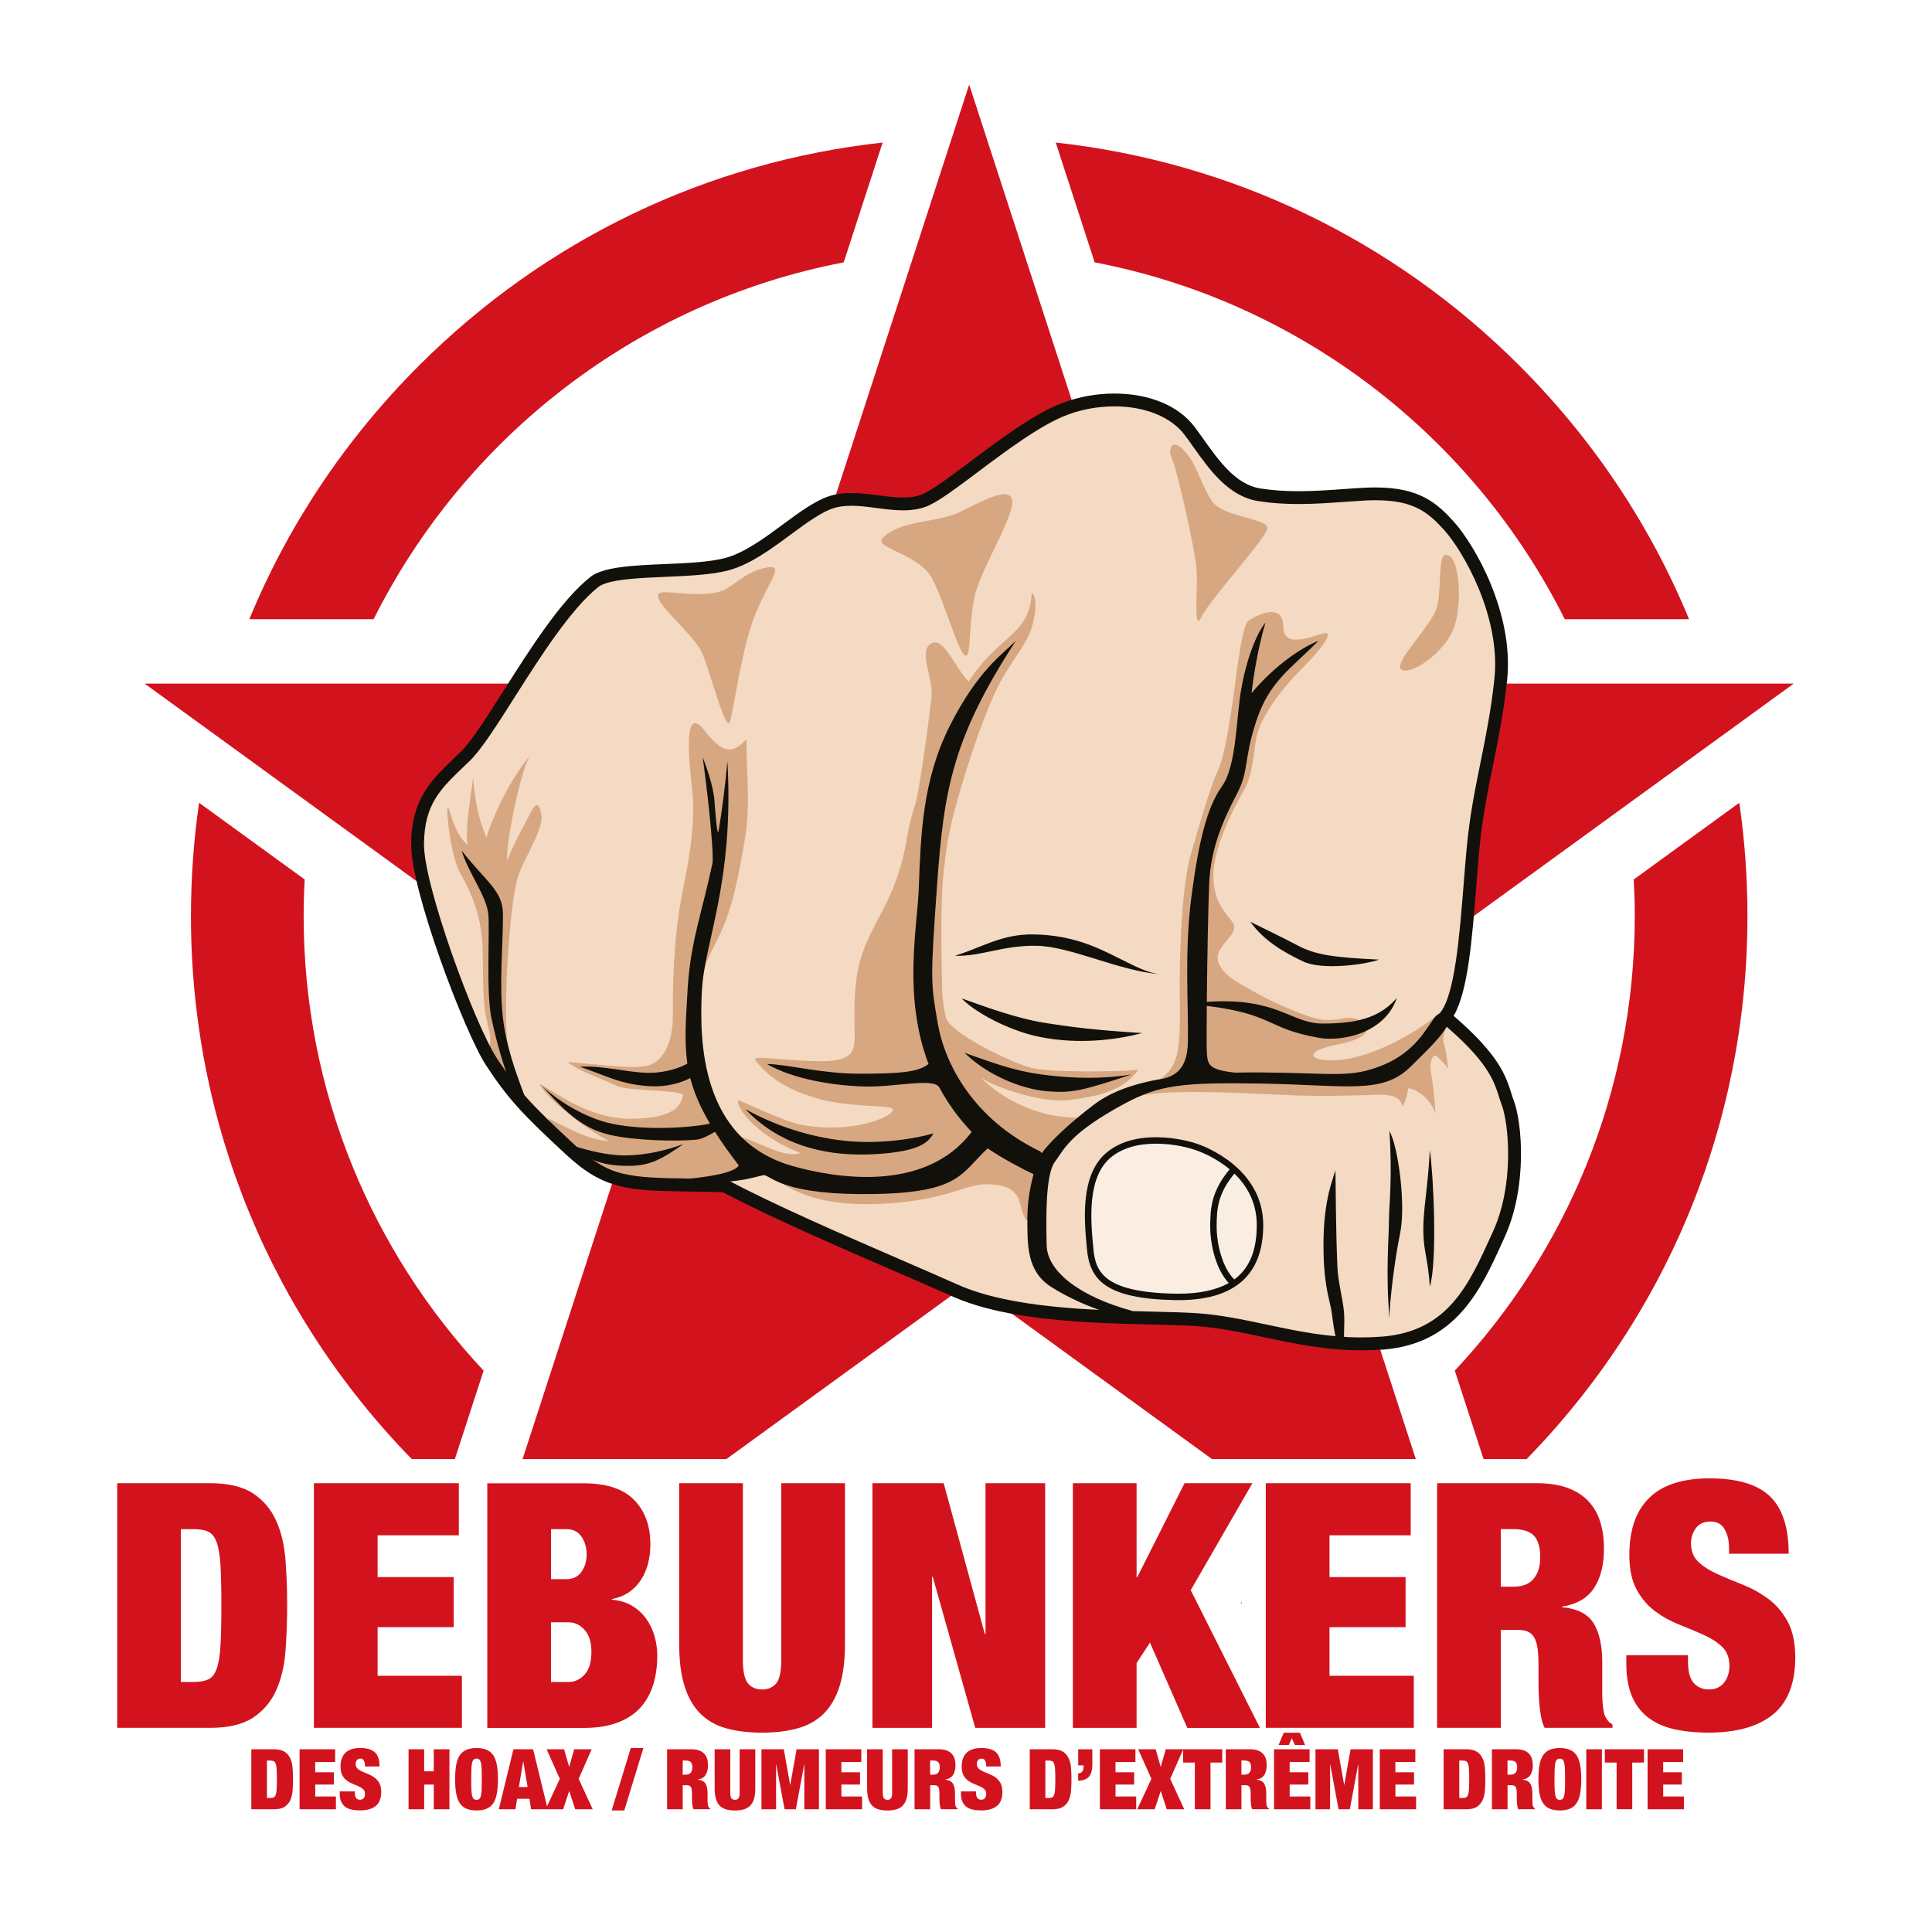 <?xml version="1.0" encoding="utf-8"?>
<!-- Generator: Adobe Illustrator 24.2.0, SVG Export Plug-In . SVG Version: 6.00 Build 0)  -->
<svg version="1.1" xmlns="http://www.w3.org/2000/svg" xmlns:xlink="http://www.w3.org/1999/xlink" x="0px" y="0px"
	 viewBox="0 0 600 600" style="enable-background:new 0 0 600 600;" xml:space="preserve">
<style type="text/css">
	.st0{fill:#12100B;}
	.st1{fill:#D2131E;}
	.st2{fill:#F4DAC2;}
	.st3{fill:#D7A781;}
	.st4{fill:#FAEEE3;}
	.st5{fill:#FFFFFF;}
	.st6{fill:#14120F;}
	.st7{fill:#9D9D9C;}
	.st8{display:none;fill:#FFFFFF;}
</style>
<g id="ORIGINAL">
</g>
<g id="V01">
</g>
<g id="V02">
</g>
<g id="V03">
</g>
<g id="V04">
</g>
<g id="V04_DECOUPE">
</g>
<g id="V05">
</g>
<g id="V05_DECOUPE">
</g>
<g id="V06">
</g>
<g id="V06_DECOUPE">
</g>
<g id="V07">
	<rect x="-2.5" y="-2.5" class="st5" width="605" height="605"/>
	<path class="st1" d="M94.3,284.47c0-3.81,0.11-7.59,0.32-11.34l-32.79-23.82c-1.67,11.54-2.53,23.29-2.53,35.16
		c0,64.56,25.14,125.25,70.79,170.9c2.61,2.61,5.27,5.14,7.97,7.61l12.13-37.32C115.55,388.69,94.3,339.02,94.3,284.47z
		 M262.02,81.48l12.09-37.21c-54.39,5.98-104.77,30.05-144.02,69.3c-22.92,22.92-40.67,49.64-52.66,78.73h38.6
		C144.38,135.65,198,93.75,262.02,81.48z M485.95,192.3h38.6c-11.99-29.09-29.74-55.81-52.66-78.73
		c-39.25-39.25-89.63-63.32-144.02-69.3l12.09,37.21C403.99,93.75,457.61,135.65,485.95,192.3z M300.99,491.16
		c-26.28,0-51.42-4.94-74.56-13.92l-32.85,23.87c32.97,16.38,69.52,25.05,107.41,25.05c37.89,0,74.44-8.67,107.41-25.05
		l-32.85-23.87C352.41,486.22,327.27,491.16,300.99,491.16z M507.37,273.13c0.2,3.76,0.32,7.54,0.32,11.34
		c0,54.54-21.25,104.21-55.89,141.19l12.13,37.32c2.7-2.47,5.37-5,7.97-7.61c45.65-45.65,70.79-106.34,70.79-170.9
		c0-11.88-0.86-23.62-2.53-35.16L507.37,273.13z M557.06,212.3H361.44L300.99,26.26L240.54,212.3H44.92l158.26,114.98l-60.45,186.05
		l158.26-114.98l158.26,114.98L398.8,327.28L557.06,212.3z"/>
	<g>
		<path class="st2" d="M184.53,180.77c6.22-4.96,29.74-2.41,41.4-5.63c11.65-3.21,23.31-16.48,32.55-19.29
			c9.24-2.81,20.9,3.21,29.34-0.8c8.44-4.02,28.94-22.91,43-28.13c14.07-5.23,31.19-2.94,38.58,6.83
			c5.63,7.43,11.64,18.33,21.7,19.89c11.65,1.81,22.22,0.35,32.55-0.2c15.07-0.8,20.5,3.42,26.33,9.85
			c5.83,6.43,18.29,27.33,16.07,47.82c-2.21,20.5-6.83,33.16-8.64,52.85c-1.81,19.69-2.61,44.41-8.64,51.84
			c17.48,14.67,17.28,20.9,19.49,26.73c2.21,5.83,4.22,25.32-2.81,40.79c-7.03,15.47-13.87,31.95-35.97,33.76
			c-22.11,1.81-39.79-6.03-57.67-7.23c-17.88-1.21-53.45,0.6-75.15-9.04c-21.7-9.65-51.54-21.9-71.64-32.55
			c-27.33-0.8-34.46,1.21-47.73-11.05c-13.26-12.26-17.88-17.08-24.72-27.53c-6.83-10.45-23.11-54.05-22.91-67.72
			c0.2-13.66,6.03-18.69,14.67-26.93C152.98,226.78,169.66,192.62,184.53,180.77z"/>
		<path class="st3" d="M226.73,224.02c1.21-4.07,3.62-23.06,7.99-33.61c4.37-10.55,9.04-15.07,3.47-14.17
			c-6.71,1.09-10.91,6.38-14.32,7.38c-6.12,1.81-12.96,0.3-17.48,0.3c-7.78,0,8.97,12.43,11.68,18.91
			C220.77,209.33,225.52,228.09,226.73,224.02z M448.87,317.71c-2.49,1.06-10.25,11.28-14.7,13.16c-0.23,0.1-0.46,0.2-0.7,0.31
			c0.01,0,0.01-0.01,0.02-0.01c7.71-4.2,19.82-21.85,13.87-16.78c-6.86,5.85-18.69,12.66-28.73,14.44
			c-10.05,1.78-16.88-1.78-2.61-4.6c14.27-2.81,7.63-9.04,1.66-7.99c-5.98,1.05-8.29,0.75-16.13-2.46
			c-7.84-3.21-11.05-5.22-16.07-8.04c-5.02-2.81-8.44-6.43-6.98-10.05c1.46-3.62,6.58-6.23,4.17-9.44
			c-2.41-3.22-5.83-6.23-5.83-14.47c0-8.24,6.03-20.5,9.24-25.92c3.21-5.43,3.01-11.65,4.22-17.28c1.2-5.63,7.11-13.99,13.46-20.35
			c6.36-6.36,10.05-11.4,8.04-11.61c-2.01-0.2-13.26,5.83-13.26-2.01c0-7.84-8.64-3.42-10.85-1.81c-2.21,1.61-4.02,19.69-4.82,24.71
			c-0.8,5.02-2.41,17.08-4.62,21.7c-2.21,4.62-5.83,17.08-8.44,26.12c-2.61,9.04-3.62,29.14-3.42,44.01c0.2,14.87,0,21.1-5.22,25.12
			c-2.64,2.03-3.38,2.6-3.34,2.68c-1.14,0.31-2.12,0.63-2.84,0.94c-3.99,1.73-8.1,5.73-1.94,2.75c5.84-2.82,32.23-1.4,45.65-0.79
			c13.41,0.6,21.1,0.09,24.87,0.09c3.77,0,11.46-1.37,11.9,3.61c1.44-2.34,1.66-4.45,1.89-5.8c4.22,0.83,7.46,4.67,8.44,7.99
			c-0.3-6.86-1.36-12.66-1.58-14.02c-0.23-1.36,0.6-4.87,1.81-3.97c1.2,0.9,3.24,3.14,3.69,3.97c-0.17-1.96-0.63-5.89-1.43-8.14
			C447.65,322.04,449.96,317.25,448.87,317.71z M358.17,337.07c0.28-0.1,0.66-0.25,0.94-0.25c0,0,0.01,0,0.01,0
			C358.79,336.91,358.47,336.99,358.17,337.07z M418.05,336.22c-6.33-0.22-21.48-1.96-26.75-1.73c-5.27,0.23-14.62-0.41-17.41-0.24
			c-1.98,0.12-8.63,1.14-13.77,2.34c2.04-0.63,6.59-2.29,12.29-2.5c7.05-0.25,13.56-0.34,33.96,0.8
			c11.07,0.62,15.91,0.67,19.22-0.06C423.25,335.71,420.74,336.32,418.05,336.22z M371.51,175.84c0.7,6.43-1.11,21.3,1.61,15.77
			c2.71-5.53,19.39-23.61,20.39-27.23c1.01-3.62-13.57-3.42-17.18-8.84c-2.81-4.22-4.41-9.85-6.73-13.26
			c-4.96-7.29-7.33-3.62-5.63,0.2C365.68,146.3,370.81,169.41,371.51,175.84z M160.82,272.5c1.61-5.43,7.74-14.61,7.34-18.83
			c-0.4-4.22-1.61-4.82-3.32-1.41c-1.71,3.42-6.33,11.59-7.33,15.21c-0.6-5.63,4.42-28.83,7.03-32.65
			c-6.33,7.23-12.26,20.4-13.46,25.42c-0.06-0.62-3.41-6.9-4.12-18.79c-1.21,8.74-2.51,16.48-1.71,21
			c-2.06-2.06-3.32-3.12-5.83-11.15c-1.36-4.34,0.1,13.87,3.52,19.89c3.42,6.03,5.73,11.66,6.63,19.19
			c0.9,7.54-0.3,19.39,1.81,27.43c2.11,8.04-0.27,6.55-0.13,9.61c0.13,3.05,7.17,7.67,7.17,7.67s0.2-3.02-0.7-9.65
			c-0.9-6.63-0.6-20.7,0.1-29.74C158.51,286.67,159.21,277.92,160.82,272.5z M289.57,179.86c4.07,7.99,7.84,22.15,10.1,23.66
			c2.26,1.51,0.75-12.06,3.77-20.95s11.91-23.21,10.85-27.43c-1.05-4.22-9.49,0.6-16.28,3.92c-6.78,3.32-18.84,2.41-23.96,8.14
			C271.32,170.26,285.5,171.87,289.57,179.86z M449.17,172.33l-0.3,0c-2.41,0.3-1.01,10.75-2.71,16.48
			c-1.71,5.73-13.66,17.08-10.95,19.09c2.71,2.01,13.16-4.92,16.17-12.56C454.4,187.7,453.29,172.23,449.17,172.33z M215.88,316.57
			c-0.3-10.78,3.47-18.03,7.03-25.04c4.52-8.89,6.33-18.84,8.34-30.49c2.01-11.65,0.4-22.41,0.6-31.45
			c-3.42,3.41-6.43,5.93-12.96-2.61c-6.53-8.54-5.13,7.74-4.02,17.38c1.11,9.65-0.1,18.69-3.01,33.16
			c-2.91,14.47-2.91,30.9-2.91,38.35c0,7.46-2.79,13.61-7.46,14.97c-4.67,1.36-14.69-0.2-25.09-1.05c2.01,2.33,11.53,5.6,15.07,7.41
			c3.54,1.81,21.25,1.21,20.65,3.01c-0.6,1.81-0.9,7.23-16.35,7.23c-13.06,0-23.1-8.18-28.26-10.85
			c2.03,4.52,14.92,14.47,21.55,17.71c-5.8,0-14.02-4.52-18.99-7.16c2.64,3.09-2.51,2.01,3.32,7.33
			c5.83,5.32,24.32,12.8,36.67,13.37c12.35,0.57,19.99-3.32,21.4-4.92c0,0-5.2-8.27-10.35-18.09
			C215.95,335.02,216.18,327.36,215.88,316.57z M337.05,347c-10.85,0.85-23.37-3.5-32.36-12.2c6.32,3.73,19.8,7.82,27.33,6.82
			c7.54-1.01,16.48-2.31,21.53-9.39c-6.63,0.68-28.21,0.85-33.48-0.65c-7.02-2.01-24.54-10.65-26.23-15.3
			c-0.74-2.89-1.18-5.96-1.25-9.21c-0.6-26.52-0.15-33.76,1.66-45.36c1.81-11.6,11.16-40.85,16.88-50.79
			c3.82-6.63,6.45-9.5,8.39-13.71c2.11-4.57,2.91-12.06,0.9-13.01c-0.8,13.36-10.2,12.86-19.62,27.48
			c-4.33-4.51-7.86-14.39-11.78-11.76c-3.92,2.64,1.01,10.7,0.25,16.96c-0.75,6.25-3.67,28.68-5.07,33.03
			c-3.42,10.55-1.76,11.1-5.55,22.38c-3.79,11.28-9.62,17.36-12.03,28.06c-2,8.87-0.94,19.34-1.27,23.48
			c-0.33,4.14-3.04,6.04-12.32,5.71c-13.44-0.47-19.58-1.88-18.39-0.23c3.39,4.67,9.71,9.32,20.04,12.06
			c10.33,2.74,22.72,1.66,22.61,3.24c-0.19,2.73-14.33,7.64-28.86,4.6c-5.67-1.19-18.7-7.64-19.06-7.46
			c-1.32,0.64,3.77,10.26,19.18,16.31c-4.71,1.81-12.65-3.27-17.79-4.76c-3.82-1.1,8.76,12.52,11.86,14.16
			c4.14,2.19,11.45,7.44,31.75,6.34c20.29-1.11,25.31-6.2,32.35-6.03c12.16,0.3,8.94,7.13,12.06,11.25
			c2.41-1.41,2.51-6.33,2.51-6.33l0.5-9.74C321.77,362.92,339.1,346.84,337.05,347z"/>
		<path class="st0" d="M156.1,315.3c-1.05-10.35,0.1-21.24,0.1-31.37c0-7.31-5.2-10.02-12.81-19.74c1.73,6.31,7.89,14.27,8.29,19.97
			c0.4,5.7-0.7,24.01,0.9,31.85c1.61,7.84,5.22,20.7,8.44,25.72c-0.36-1.78,3.53,3.98,3.09,2.13
			C163.26,340.32,157.4,328.14,156.1,315.3z M194.25,358.83c-6.06,0.01-11.31-1.59-15.15-2.64c0,0-3.62,0.15,0.75,2.11
			c4.37,1.96,7.01,3.62,14.47,3.77c7.46,0.15,11-1.96,17.94-6.78C207.27,357.18,200.35,358.82,194.25,358.83z M388.29,286.26
			c4.41,6.11,10.53,9.5,16.36,12.31c5.83,2.81,19.11,1.05,23.63-0.55c-14.17-0.7-19.59-1.41-25.32-4.42
			C397.23,290.58,392.69,288.47,388.29,286.26z M321.83,293.72c10.63,0.15,25.54,7.76,38.28,8.82c-3.62-0.45-6.33-1.81-12.96-5.12
			c-6.63-3.32-14.17-6.97-25.92-7.23c-10.17-0.23-16.35,4.14-24.71,6.63C304.64,297.11,311.2,293.57,321.83,293.72z M324.19,317.61
			c-8.14-1.31-17.38-4.62-25.52-7.54c1.91,2.21,8.64,7.03,18.29,10.35c9.64,3.31,23.71,4.12,37.78,0.4
			C340.06,319.92,332.33,318.92,324.19,317.61z M299.57,326.95c6.98,6.98,17.88,11.35,25.72,11.96c7.89,0.61,10.85-0.2,26.12-5.22
			c-5.53,0.9-13.63,1.59-24.72,0.4C317.1,333.06,311.83,331.38,299.57,326.95z M445.46,316.08c-2.34,3.01-5.85,10.58-16.03,14.72
			c-10.17,4.14-15.3,2.41-37.68,2.26c-2.85-0.02-5.57,0-8.18,0.06l-0.01,0c-7.94-0.88-8.44-2.34-8.74-5.76
			c-0.11-1.27-0.11-7.3-0.04-14.98c20.84,2.59,18.54,7.04,34.71,9.91c7.32,1.3,20.6-1.41,24.31-12.36
			c-5.58,6.48-13.11,7.94-23.06,7.94c-9.95,0-13.87-8.24-35.95-6.73c0.12-12.89,0.43-29.78,0.74-36.82
			c0.5-11.55,4.82-20.5,8.64-27.83c3.82-7.34,2.01-10.65,6.03-22.71c4.02-12.06,10.32-15.8,19.29-24.77
			c-5.02,1.96-13.36,7.38-20.8,16.23c0.6-5.42,2.01-14.17,4.32-21.9c-2.81,3.42-5.93,11.45-7.54,20.7
			c-1.61,9.24-1.41,23.81-6.03,30.24c-4.62,6.43-7.23,17.28-9.45,34.36c-2.21,17.08-0.86,32.81-1.08,44.86
			c-0.13,6.98-2.57,10.15-7.32,11.4c-0.01,0-0.02,0.01-0.03,0.01c-9.55,1.58-16.57,4.2-21.66,8.03
			c-7.56,5.69-13.76,11.56-16.38,15.18l-0.5-0.56c-20.65-9.95-29.61-27.05-31.8-39.79c-2.19-12.73-2.31-13.26-0.2-42.95
			c2.11-29.69,4.82-45.62,24.46-75.81c-4.22,4.22-11.91,9.34-20.5,26.38c-8.59,17.03-9.04,34.21-9.64,50.49
			c-0.45,12.11-4.98,33.53,3.03,54.53c-3.22,2.73-10.23,3.04-21.57,3.04c-11.6,0-22.76-3.01-28.63-3.01
			c8.34,4.77,20.54,6.68,30.04,6.98c9.49,0.3,21.47-2.76,23.43,0.19c0.02,0.04,0.05,0.06,0.07,0.09c2.54,4.73,5.81,9.38,10.05,13.83
			c-14.62,19.29-43.11,14.16-55.76,10.55c-28.48-8.14-28.79-38.88-28.03-54.26c0.75-15.37,10.05-33.46,7.94-71.39
			c-0.78,8.44-1.72,15.47-2.73,21.55c-0.47,2.31-1.07-6.15-1.29-9.24c-0.23-3.16-1.43-7.91-3.69-13.64
			c0.9,5.95,3.47,27.38,3.1,32.82c-3.35,15.84-6.88,24.6-7.75,39.24c-0.55,9.38-1.07,16.37-0.08,23.13
			c-1.97,1.21-6.55,2.89-11.97,2.89c-5.93,0-14.48-2.32-21.4-1.91c7.94,2.71,12.46,5.43,21.3,6.03c6.4,0.44,10.94-1.44,12.97-2.51
			c1.13,4.42,3.04,8.95,6.13,14.18c-8.79,1.71-24.7,2.12-33.95-0.92c-9.42-3.09-16.88-9.27-18.54-11.23
			c8.36,9.65,13.71,13.79,21.33,15.6c7.61,1.81,20.72,2.11,26.98,1.51c1.85-0.18,4.33-1.66,5.73-2.43c2.01,3.17,4.44,6.6,7.38,10.42
			c-1.61,3.01-14.97,4.32-25.42,4.92c25.52,1.61,29.79-1.46,33.41-1.91c2.71,0.9,7.08,6.33,34.06,5.88
			c26.98-0.45,26.98-6.63,35.27-14.17c4.73,3.25,10.67,6.3,14.23,8.03c-0.93,3.46-1.92,8.21-1.92,13.67
			c0,8.36-0.19,16.47,7.35,21.29c7.54,4.82,18.17,8.85,22.38,8.85c4.22,0,2.64-1.43,2.64-1.43c-15.52-4.22-26.15-11.91-26.38-20.27
			c-0.23-8.37-0.34-22.15,2.53-25.92c2.86-3.77,4.25-8.73,21.71-18.14c10.63-5.73,17.74-6.64,42.6-6.21
			c26.07,0.45,37.22,3.39,45.89-4.97c8.67-8.36,10.78-11.08,12.28-14.02C451.59,314.59,447.79,313.06,445.46,316.08z M272.34,358.4
			c14.07-0.9,15.97-3.92,17.58-6.43c-4.92,1.51-16.48,3.52-27.63,2.31c-11.15-1.21-21.8-4.82-30.85-9.85
			C242.92,356.58,258.28,359.31,272.34,358.4z M431.35,379.17c0,4.82-1.05,16.05,0.15,30.22c0-4.52,1.51-17.63,3.32-26.37
			c1.81-8.74-0.53-26.79-3.32-31.8C432.48,366.29,431.35,374.35,431.35,379.17z M417.38,407.36c-0.38-4.13-1.84-9.25-2.04-13.94
			c-0.5-11.99-0.51-24.38-0.6-29.92c-1.73,5.13-4.03,11.83-3.69,26c0.25,10.57,2.03,14.47,2.56,18.31c0.23,1.68,0.83,6.77,1.43,8.06
			c0.77,1.67,2.47,0.37,2.64,1.48C417.05,414.64,417.75,411.49,417.38,407.36z M442.02,381.81c0,6.73,1.43,8.69,2.03,17.78
			c2.4-8.04,1.11-34.86,0-42.4C443.35,369.86,442.02,375.08,442.02,381.81z"/>
		<path class="st4" d="M391.3,380.46c0,11.15-4.37,22.76-26.52,22.3c-22.15-0.45-25.47-6.78-26.22-14.92
			c-0.75-8.14-2.26-22.61,5.88-29.24c8.14-6.63,21.4-4.37,27.13-2.41C377.29,358.15,391.3,365.23,391.3,380.46z"/>
		<path class="st0" d="M371.88,355.25c-1.42-0.49-6.54-2.07-12.85-2.07c-6.32,0-11.44,1.57-15.23,4.65
			c-8.41,6.85-7.08,21.13-6.28,29.66l0.04,0.44c0.88,9.45,5.73,15.39,27.2,15.83c0.43,0.01,0.84,0.01,1.26,0.01
			c17.44,0,26.29-7.84,26.29-23.32C392.3,362.74,373.97,355.96,371.88,355.25z M366.02,401.77c-0.4,0-0.8,0-1.22-0.01
			c-22.16-0.45-24.59-6.89-25.25-14.01l-0.04-0.45c-0.76-8.13-2.02-21.75,5.56-27.92c3.42-2.79,8.12-4.2,13.97-4.2
			c6,0,10.86,1.5,12.2,1.96c1.58,0.54,6.29,2.35,10.63,5.99c-5.56,6.73-6.03,11.85-6.03,17.78c0,5.75,1.82,13.39,5.76,17.54
			C377.72,400.65,372.5,401.77,366.02,401.77z M383.32,397.34c-3.6-3.5-5.48-10.77-5.48-16.43c0-5.68,0.42-10.25,5.51-16.44
			c3.79,3.66,6.95,8.85,6.95,15.99c0,6.37-1.47,11.15-4.49,14.6C385.08,395.9,384.25,396.66,383.32,397.34z"/>
		<path class="st0" d="M422.81,419.35c-11.06,0-20.93-2.09-30.48-4.11c-7.13-1.51-13.87-2.94-20.65-3.39
			c-4-0.27-8.81-0.38-14.38-0.52c-18.69-0.45-44.29-1.06-61.45-8.69c-5.62-2.5-11.73-5.15-18.2-7.95
			c-17.93-7.77-38.23-16.57-53.15-24.44c-3.9-0.11-7.41-0.17-10.52-0.21c-18.53-0.29-26.2-0.41-38.04-11.35
			c-13.5-12.48-18.14-17.36-25.03-27.9c-6.52-9.97-23.45-54.37-23.23-68.84c0.21-14,6.14-19.64,14.34-27.45l0.94-0.9
			c3.32-3.17,8.27-10.96,13.5-19.2c8.3-13.08,17.71-27.91,26.82-35.17c4.04-3.22,13.33-3.63,23.16-4.05
			c6.95-0.3,14.13-0.61,18.95-1.94c5.9-1.63,11.92-6.07,17.74-10.37c5.22-3.86,10.15-7.5,14.76-8.9c1.91-0.58,4.03-0.86,6.47-0.86
			c2.79,0,5.65,0.37,8.41,0.72c2.71,0.35,5.26,0.68,7.7,0.68c2.65,0,4.71-0.39,6.48-1.24c3.17-1.51,8.31-5.37,14.27-9.83
			c9.44-7.09,20.15-15.12,28.9-18.37c5.02-1.87,10.54-2.85,15.95-2.85c10.86,0,19.94,3.77,24.92,10.35c0.93,1.23,1.85,2.53,2.83,3.9
			c4.68,6.58,9.99,14.05,17.59,15.23c3.7,0.57,7.59,0.85,11.87,0.85c4.65,0,9.24-0.33,13.67-0.64c2.22-0.16,4.41-0.32,6.6-0.43
			c1.25-0.07,2.47-0.1,3.62-0.1c13.58,0,19.04,4.8,24.29,10.6c6.39,7.05,18.84,28.4,16.58,49.38c-1.08,10.04-2.75,18.26-4.36,26.2
			c-1.73,8.54-3.36,16.6-4.28,26.62c-0.32,3.44-0.61,7.13-0.89,10.69c-1.35,16.98-2.62,33.09-7.07,40.62
			c14.15,12.16,16.21,18.66,17.87,23.91c0.27,0.86,0.53,1.68,0.83,2.47c2.52,6.63,4.34,26.49-2.86,42.33l-0.61,1.35
			c-6.74,14.87-14.38,31.72-37.01,33.57C427.41,419.25,425.11,419.35,422.81,419.35z M264.36,157.07c-2.04,0-3.77,0.23-5.3,0.69
			c-3.95,1.2-8.61,4.65-13.55,8.29c-6.12,4.52-12.44,9.19-19.05,11.01c-5.25,1.45-12.67,1.77-19.84,2.08
			c-8.35,0.36-17.82,0.77-20.84,3.18c-8.58,6.84-18.21,22-25.94,34.18c-5.6,8.83-10.44,16.45-14.12,19.96l-0.95,0.9
			c-8.06,7.66-12.92,12.29-13.1,24.61c-0.19,12.8,15.72,56.1,22.58,66.59c6.66,10.18,11.18,14.94,24.4,27.16
			c10.71,9.9,16.93,10,35.39,10.29c3.25,0.05,6.93,0.11,11.04,0.23l0.47,0.01l0.41,0.22c14.81,7.85,35.25,16.71,53.28,24.53
			c6.48,2.81,12.6,5.46,18.24,7.97c16.43,7.3,41.57,7.91,59.92,8.35c5.62,0.13,10.47,0.25,14.55,0.53
			c7.06,0.48,13.93,1.93,21.21,3.47c9.35,1.98,19.02,4.03,29.66,4.03c2.19,0,4.38-0.09,6.51-0.26c20.29-1.66,26.8-16.03,33.7-31.24
			l0.62-1.35c6.85-15.08,4.78-33.93,2.76-39.25c-0.34-0.9-0.61-1.76-0.9-2.68c-1.56-4.92-3.49-11.05-18-23.22l-1.51-1.26l1.24-1.53
			c4.58-5.65,6.03-23.91,7.31-40.03c0.28-3.57,0.58-7.27,0.9-10.74c0.94-10.24,2.59-18.4,4.34-27.04c1.59-7.85,3.24-15.97,4.3-25.84
			c2.1-19.45-9.81-39.91-15.57-46.27c-4.93-5.44-9.34-9.29-21.33-9.29c-1.08,0-2.22,0.03-3.41,0.1c-2.16,0.12-4.34,0.27-6.53,0.43
			c-4.5,0.32-9.16,0.65-13.95,0.65c-4.49,0-8.58-0.29-12.49-0.9c-9.26-1.44-15.09-9.63-20.23-16.86c-0.96-1.34-1.86-2.62-2.76-3.8
			c-4.16-5.49-12.28-8.77-21.73-8.77c-4.94,0-9.98,0.9-14.56,2.6c-8.21,3.05-19.12,11.24-27.89,17.82
			c-6.12,4.6-11.41,8.56-14.95,10.25c-2.29,1.09-4.98,1.62-8.2,1.62c-2.7,0-5.5-0.36-8.21-0.71
			C269.62,157.42,266.9,157.07,264.36,157.07z"/>
	</g>
	<g>
		<path class="st5" d="M568.76,503.5c-2.12-3.81-4.85-6.96-8.13-9.37c-0.18-0.13-0.37-0.26-0.55-0.4h2.49c4.14,0,7.5-3.36,7.5-7.5
			c0-10.24-2.72-18.05-8.1-23.23c-1.48-1.43-3.19-2.65-5.11-3.68l0,0l-0.15-0.08c-0.06-0.03-0.12-0.06-0.18-0.1l-6.39-3.32
			l-0.04,0.01c-4.96-2.77-11.38-4.19-19.2-4.19c-10.37,0-18.44,2.76-23.98,8.22c-1.03,1.01-1.95,2.11-2.79,3.27
			c-2.13-1.82-4.64-3.28-7.52-4.35c-0.23-0.09-0.47-0.16-0.71-0.24c-1.87-1.4-4-2.56-6.38-3.44c-3.49-1.3-7.62-1.96-12.25-1.96
			H97.48c-4.14,0-7.5,3.36-7.5,7.5v0.72c-0.08-0.06-0.16-0.12-0.24-0.17c-1.73-1.13-3.64-2.03-5.76-2.72
			c-0.44-0.33-0.87-0.66-1.33-0.97c-4.48-2.94-10.21-4.36-17.52-4.36H36.4c-4.14,0-7.5,3.36-7.5,7.5v75.98
			c0,2.7,1.43,5.05,3.56,6.37l-0.01,0.01l0.11,0.05c0.29,0.17,0.59,0.34,0.91,0.47l6.02,3.12l0.01-0.01
			c1.16,0.73,2.52,1.17,3.99,1.17h28.73c7.31,0,13.04-1.43,17.52-4.37c0.8-0.52,1.55-1.09,2.29-1.69c1.37,1.46,3.3,2.37,5.46,2.37
			h0.64c1.31,2.2,3.7,3.69,6.45,3.69h45.97c1.45,0,2.79-0.42,3.94-1.13c1.14,0.71,2.49,1.13,3.94,1.13h29.9
			c5.01,0,9.44-0.72,13.19-2.13c3.24-1.23,6.05-2.92,8.38-5.03c1.59-1.07,3.52-1.29,6.44,0.14c1.74,1.12,3.64,2.03,5.68,2.73
			c2.53,1.87,5.43,3.28,8.67,4.17c3.83,1.06,8.23,1.6,13.07,1.6c4.76,0,9.14-0.54,13-1.6c3.73-1.02,7.01-2.71,9.79-5
			c1.23,0.89,2.75,1.43,4.39,1.43h0.64c1.3,2.2,3.7,3.69,6.45,3.69h18.52c2.74,0,5.13-1.48,6.44-3.69h0.53
			c1.33,2.24,3.74,3.69,6.44,3.69h21.71c1.61,0,3.09-0.51,4.31-1.37c1.22,0.86,2.7,1.37,4.31,1.37h19.79c2.87,0,5.36-1.61,6.62-3.98
			c0.65,0.19,1.34,0.29,2.04,0.29h0.64c1.34,2.26,3.77,3.69,6.44,3.69h22.56c0.31,0,0.61-0.02,0.91-0.06
			c0.29,0.04,0.59,0.06,0.9,0.06h45.97c1.31,0,2.54-0.34,3.62-0.93c1.07,0.59,2.3,0.93,3.62,0.93h19.79c2.75,0,5.14-1.49,6.45-3.69
			c0.03,0,0.06,0.01,0.09,0.01h0.65c1.34,2.27,3.78,3.69,6.44,3.69h21.07c3.06,0,5.69-1.83,6.85-4.46c0.01,0,0.03,0.01,0.04,0.01
			c2.9,2.13,6.35,3.69,10.27,4.62c3.71,0.88,7.96,1.32,12.63,1.32c10.46,0,18.78-2.47,24.74-7.33c6.42-5.24,9.68-13.17,9.68-23.58
			C572.1,512.49,570.97,507.49,568.76,503.5z M385.6,498.16l-0.2-0.4l0.2-0.35V498.16z"/>
		<path class="st1" d="M117.27,505.32h23.63v-15.54h-23.63V476.8h25.22v-16.18H97.48v75.98h45.97v-16.17h-26.18V505.32z
			 M85.72,472.17c-1.6-3.51-3.99-6.31-7.18-8.41c-3.19-2.09-7.66-3.14-13.41-3.14H36.4v75.98h28.73c5.75,0,10.21-1.04,13.41-3.14
			c3.19-2.09,5.59-4.89,7.18-8.41c1.6-3.51,2.57-7.56,2.93-12.13c0.35-4.57,0.53-9.35,0.53-14.31c0-4.96-0.18-9.74-0.53-14.31
			C88.29,479.73,87.32,475.69,85.72,472.17z M68.48,510.96c-0.18,3.12-0.57,5.54-1.17,7.24c-0.6,1.7-1.47,2.82-2.61,3.35
			c-1.14,0.53-2.66,0.8-4.58,0.8h-3.94v-47.46h3.94c1.92,0,3.44,0.27,4.58,0.8c1.13,0.53,2,1.65,2.61,3.35
			c0.6,1.7,0.99,4.12,1.17,7.24c0.18,3.12,0.27,7.24,0.27,12.34C68.75,503.73,68.66,507.84,68.48,510.96z M200.8,502.88
			c-1.13-1.63-2.59-3-4.36-4.1c-1.77-1.1-3.9-1.76-6.38-1.97v-0.21c2.13-0.43,3.94-1.17,5.43-2.23c1.49-1.06,2.71-2.36,3.67-3.88
			c0.96-1.53,1.67-3.21,2.13-5.05c0.46-1.84,0.69-3.79,0.69-5.85c0-5.75-1.69-10.34-5.05-13.78c-3.37-3.44-8.6-5.16-15.7-5.16h-29.9
			v75.98h29.9c4.11,0,7.63-0.55,10.54-1.65c2.91-1.1,5.27-2.64,7.08-4.63c1.81-1.99,3.14-4.35,3.99-7.08
			c0.85-2.73,1.28-5.76,1.28-9.1c0-1.98-0.27-3.95-0.8-5.91C202.77,506.3,201.94,504.51,200.8,502.88z M171.12,474.89h4.79
			c2.06,0,3.62,0.78,4.68,2.34c1.06,1.56,1.6,3.4,1.6,5.53c0,2.06-0.53,3.85-1.6,5.37c-1.06,1.53-2.63,2.29-4.68,2.29h-4.79V474.89z
			 M181.54,520.06c-1.42,1.53-3.05,2.29-4.9,2.29h-5.53v-18.52h5.53c1.84,0,3.48,0.78,4.9,2.34c1.42,1.56,2.13,3.83,2.13,6.81
			C183.67,516.18,182.96,518.54,181.54,520.06z M306.05,507.45h-0.21l-12.77-46.82h-22.13v75.98h18.52v-46.93h0.21l13.2,46.93h21.71
			v-75.98h-18.52V507.45z M499.4,534.43c-0.29-0.39-0.57-0.8-0.85-1.22c-0.21-0.43-0.39-1.03-0.53-1.81
			c-0.14-0.78-0.25-1.65-0.32-2.61c-0.07-0.96-0.11-1.97-0.11-3.03v-9.58c0-5.11-0.89-9.12-2.66-12.03c-1.77-2.91-5.04-4.57-9.79-5
			v-0.21c4.54-0.71,7.84-2.63,9.9-5.75c2.06-3.12,3.09-7.24,3.09-12.35c0-2.91-0.37-5.6-1.12-8.09c-0.75-2.48-1.95-4.63-3.62-6.44
			c-1.67-1.81-3.83-3.21-6.49-4.2c-2.66-0.99-5.87-1.49-9.63-1.49H446.3v75.98h19.79v-30.43h5.21c1.21,0,2.22,0.16,3.03,0.48
			c0.81,0.32,1.49,0.89,2.02,1.7c0.53,0.82,0.9,1.93,1.12,3.35c0.21,1.42,0.32,3.19,0.32,5.32v5.11c0,0.78,0.02,1.79,0.05,3.03
			c0.03,1.24,0.11,2.54,0.21,3.88c0.11,1.35,0.28,2.7,0.53,4.04c0.25,1.35,0.62,2.52,1.12,3.51h21.07v-1.06
			C500.15,535.19,499.68,534.82,499.4,534.43z M476.31,490.26c-1.35,1.67-3.44,2.5-6.28,2.5h-3.94v-17.88h3.83
			c2.98,0,5.12,0.68,6.44,2.02c1.31,1.35,1.97,3.62,1.97,6.81C478.33,486.42,477.66,488.6,476.31,490.26z M555.11,503.46
			c-1.6-2.87-3.6-5.2-6.01-6.97c-2.41-1.77-5-3.21-7.77-4.31c-2.77-1.1-5.36-2.18-7.77-3.25c-2.41-1.06-4.42-2.32-6.01-3.78
			c-1.6-1.45-2.39-3.42-2.39-5.91c0-1.7,0.5-3.25,1.49-4.63c0.99-1.38,2.55-2.08,4.68-2.08c1.92,0,3.33,0.8,4.26,2.39
			c0.92,1.6,1.38,3.53,1.38,5.8v1.81h18.52c0-8.16-1.93-14.1-5.8-17.82c-3.87-3.72-10.13-5.59-18.78-5.59
			c-8.37,0-14.62,2.02-18.73,6.07c-4.12,4.04-6.17,9.93-6.17,17.66c0,4.47,0.76,8.09,2.29,10.86c1.52,2.77,3.44,5,5.75,6.7
			c2.3,1.7,4.8,3.09,7.5,4.15c2.7,1.06,5.2,2.11,7.5,3.14c2.3,1.03,4.22,2.27,5.75,3.72c1.53,1.46,2.29,3.42,2.29,5.91
			c0,2.06-0.55,3.79-1.65,5.21c-1.1,1.42-2.68,2.13-4.73,2.13c-1.92,0-3.48-0.65-4.68-1.97c-1.21-1.31-1.81-3.6-1.81-6.86v-1.81
			h-19.15v2.66c0,3.97,0.57,7.31,1.7,10c1.13,2.7,2.78,4.89,4.95,6.6c2.16,1.7,4.82,2.93,7.98,3.67c3.16,0.74,6.79,1.12,10.91,1.12
			c8.73,0,15.39-1.88,20.01-5.64c4.61-3.76,6.92-9.68,6.92-17.77C557.5,510.08,556.71,506.33,555.11,503.46z M412.89,505.32h23.63
			v-15.54h-23.63V476.8h25.22v-16.18h-45.01v75.98h45.97v-16.17h-26.18V505.32z M388.94,460.63h-21.07l-14.68,29.16h-0.21v-29.16
			h-19.79v75.98h19.79V516.5l4.15-6.38l11.6,26.5h22.56l-21.5-42.78L388.94,460.63z M242.63,515.43c0,3.69-0.53,6.15-1.6,7.39
			c-1.06,1.24-2.52,1.86-4.36,1.86c-1.85,0-3.3-0.62-4.36-1.86c-1.06-1.24-1.6-3.71-1.6-7.39v-54.8h-19.79v49.8
			c0,5.32,0.57,9.76,1.7,13.3c1.13,3.55,2.78,6.38,4.95,8.51c2.16,2.13,4.84,3.64,8.03,4.52c3.19,0.89,6.88,1.33,11.07,1.33
			c4.11,0,7.79-0.44,11.01-1.33c3.23-0.89,5.92-2.39,8.09-4.52c2.16-2.13,3.81-4.96,4.95-8.51c1.13-3.55,1.7-7.98,1.7-13.3v-49.8
			h-19.79V515.43z"/>
	</g>
	<g>
		<path class="st5" d="M527.2,555.29c0.08-0.35,0.12-0.71,0.12-1.08v-3.81c0-0.35-0.04-0.69-0.1-1.01c0.32-0.66,0.49-1.39,0.49-2.17
			v-3.97c0-2.76-2.24-5-5-5h-11.04c-0.19,0-0.37,0.04-0.55,0.06c-0.18-0.02-0.36-0.06-0.55-0.06H498.4c-0.16,0-0.3,0.03-0.46,0.05
			c-0.15-0.01-0.3-0.05-0.46-0.05h-4.86c-0.99,0-1.91,0.3-2.69,0.79c-0.16-0.08-0.31-0.17-0.47-0.24c-1.46-0.61-3.17-0.92-5.06-0.92
			c-1.89,0-3.6,0.31-5.06,0.92c-0.79,0.33-1.51,0.76-2.16,1.27c-0.65-0.46-1.37-0.85-2.15-1.14c-1.21-0.45-2.6-0.68-4.12-0.68h-7.6
			c-1.12,0-2.15,0.38-2.98,1.01c-1.41-0.66-3.06-1.01-4.95-1.01h-7.05c-1.92,0-3.56,1.09-4.4,2.67c-0.84-1.58-2.48-2.67-4.4-2.67
			H428.5c-0.36,0-0.72,0.04-1.06,0.12c-0.34-0.07-0.69-0.12-1.06-0.12h-6.95c-0.7,0-1.37,0.15-1.98,0.41
			c-0.61-0.26-1.28-0.41-1.98-0.41h-6.94c-0.31,0-0.62,0.04-0.91,0.09c-0.3-0.05-0.6-0.09-0.91-0.09h-11.04
			c-1.05,0-2.02,0.33-2.82,0.88c-0.15-0.06-0.29-0.14-0.45-0.19c-1.21-0.45-2.6-0.68-4.12-0.68h-7.6c-0.19,0-0.37,0.04-0.55,0.06
			c-0.18-0.02-0.36-0.06-0.55-0.06h-17.54c-0.54,0-1.07,0.09-1.57,0.25c-0.5-0.16-1.02-0.25-1.57-0.25h-5.43
			c-0.18,0-0.35,0.01-0.53,0.03c-0.11-0.01-0.22-0.03-0.33-0.03h-11.04c-0.41,0-0.8,0.06-1.18,0.15c-0.38-0.09-0.77-0.15-1.17-0.15
			h-4.38c-1.13,0-2.17,0.39-3,1.02c-1.41-0.67-3.08-1.02-4.98-1.02h-7.05c-2.76,0-5,2.24-5,5v0.24c-0.48-1.08-1.13-2.04-1.96-2.84
			c-1.91-1.84-4.63-2.77-8.07-2.77c-2.85,0-5.21,0.7-7.07,2.06c-0.6-0.4-1.26-0.74-1.97-1.01c-1.21-0.45-2.6-0.68-4.12-0.68h-7.6
			c-0.36,0-0.71,0.04-1.04,0.11c-0.34-0.07-0.69-0.11-1.04-0.11h-4.86c-0.51,0-1,0.08-1.46,0.22c-0.46-0.14-0.95-0.22-1.46-0.22
			h-4.86c-0.31,0-0.61,0.04-0.9,0.09c-0.29-0.05-0.59-0.09-0.9-0.09h-11.04c-0.36,0-0.72,0.04-1.06,0.12
			c-0.34-0.07-0.69-0.12-1.06-0.12h-6.95c-0.7,0-1.37,0.15-1.98,0.41c-0.61-0.26-1.28-0.41-1.98-0.41h-6.94
			c-0.33,0-0.64,0.04-0.95,0.1c-0.31-0.06-0.63-0.1-0.95-0.1h-4.86c-0.51,0-1,0.08-1.46,0.22c-0.46-0.14-0.95-0.22-1.46-0.22h-4.86
			c-1.01,0-1.95,0.31-2.74,0.82c-0.11-0.04-0.21-0.1-0.32-0.14c-1.21-0.45-2.6-0.68-4.11-0.68h-13.11
			c-0.58-0.23-1.21-0.37-1.85-0.37h-3.92c-0.65,0-1.26,0.14-1.84,0.37h-15.73c-0.54,0-1.07,0.09-1.57,0.25
			c-0.5-0.16-1.02-0.25-1.57-0.25h-5.43c-0.74,0-1.46,0.17-2.11,0.48c-0.64-0.3-1.35-0.48-2.09-0.48h-6.11
			c-1.61,0-3.06,0.78-3.99,2.01c-0.72-0.59-1.52-1.08-2.41-1.45c-1.46-0.61-3.17-0.92-5.06-0.92c-1.89,0-3.6,0.31-5.06,0.92
			c-0.2,0.08-0.38,0.19-0.57,0.29c-0.79-0.53-1.75-0.84-2.78-0.84h-4.86c-0.52,0-1.02,0.08-1.49,0.23
			c-0.47-0.15-0.97-0.23-1.49-0.23h-4.86c-2.76,0-5,2.24-5,5v0.24c-0.48-1.08-1.13-2.03-1.96-2.84c-1.91-1.84-4.63-2.77-8.07-2.77
			c-2.02,0-3.79,0.35-5.31,1.04c-0.73-0.42-1.56-0.67-2.46-0.67H93.04c-1.12,0-2.15,0.38-2.98,1.01c-1.41-0.66-3.06-1.01-4.95-1.01
			h-7.05c-2.76,0-5,2.24-5,5v18.64c0,2.76,2.24,5,5,5h7.05c1.89,0,3.55-0.35,4.95-1.01c0.83,0.63,1.86,1.01,2.98,1.01h11.28
			c0.78,0,1.51-0.19,2.17-0.51c0.47,0.19,0.96,0.35,1.47,0.47c1.14,0.27,2.43,0.41,3.82,0.41c3.31,0,6.02-0.84,8.07-2.51
			c0.7-0.57,1.45-1.38,2.09-2.46c0.21,2.57,2.33,4.6,4.96,4.6h4.86c0.52,0,1.02-0.08,1.49-0.23c0.47,0.15,0.97,0.23,1.49,0.23h4.86
			c1.03,0,1.98-0.31,2.78-0.84c0.19,0.09,0.37,0.2,0.57,0.29c1.46,0.61,3.17,0.92,5.06,0.92c1.79,0,3.4-0.29,4.81-0.84
			c0.65,0.3,1.37,0.47,2.11,0.47h5.17c0.88,0,1.71-0.23,2.43-0.63c0.72,0.4,1.55,0.63,2.43,0.63h9.95c0.66,0,1.29-0.13,1.88-0.37
			c0.59,0.24,1.22,0.37,1.88,0.37h5.43c0.97,0,1.9-0.29,2.69-0.8c0.89,0.74,2.02,1.16,3.21,1.16h3.92c2.2,0,4.14-1.44,4.78-3.54
			l1-3.26c0.58-1.91,2.44-1.56,2.51-0.03v1.46c0,2.76,2.24,5,5,5h4.86c0.59,0,1.15-0.1,1.67-0.29c0.53,0.19,1.09,0.29,1.67,0.29
			h5.17c0.86,0,1.65-0.24,2.36-0.62c0.42,0.18,0.86,0.35,1.31,0.47c1.21,0.34,2.58,0.51,4.05,0.51c1.45,0,2.81-0.17,4.03-0.5
			c0.56-0.16,1.09-0.37,1.6-0.61c0.76,0.46,1.64,0.75,2.6,0.75h4.54c0.46,0,0.9-0.06,1.32-0.18c0.42,0.12,0.86,0.18,1.32,0.18h3.5
			c0.45,0,0.89-0.06,1.32-0.18c0.42,0.11,0.86,0.18,1.32,0.18h4.54c0.36,0,0.71-0.04,1.06-0.12c0.34,0.07,0.69,0.12,1.06,0.12h11.28
			c0.89,0,1.71-0.25,2.43-0.66c0.45,0.2,0.91,0.38,1.4,0.51c1.21,0.34,2.58,0.51,4.05,0.51c1.46,0,2.81-0.17,4.03-0.51
			c0.6-0.16,1.16-0.39,1.69-0.65c0.78,0.5,1.69,0.79,2.68,0.79h4.86c0.59,0,1.15-0.1,1.67-0.29c0.53,0.19,1.09,0.29,1.67,0.29h5.17
			c0.75,0,1.46-0.18,2.1-0.48c0.45,0.17,0.9,0.32,1.38,0.44c1.14,0.27,2.43,0.41,3.82,0.41c3.31,0,6.02-0.84,8.07-2.51
			c0.7-0.57,1.45-1.38,2.09-2.46c0.2,2.57,2.33,4.6,4.96,4.6h7.05c2.39,0,4.42-0.54,6.03-1.59c1.58-1.04,2.79-2.44,3.57-4.17
			c0.04-0.1,0.08-0.2,0.12-0.3v1.06c0,2.76,2.24,5,5,5h11.28c0.04,0,0.08-0.01,0.12-0.01c0.06,0,0.13,0.01,0.19,0.01h5.43
			c0.66,0,1.29-0.13,1.88-0.37c0.58,0.24,1.22,0.37,1.88,0.37h5.43c0.58,0,1.14-0.11,1.66-0.29c0.51,0.18,1.05,0.29,1.63,0.29h4.86
			c0.86,0,1.67-0.24,2.38-0.63c0.71,0.39,1.51,0.63,2.38,0.63h4.86c0.59,0,1.15-0.1,1.67-0.29c0.53,0.19,1.09,0.29,1.67,0.29h5.17
			c0.28,0,0.54-0.04,0.81-0.08c0.27,0.04,0.53,0.08,0.81,0.08h11.28c0.27,0,0.54-0.04,0.8-0.08c0.26,0.04,0.52,0.08,0.8,0.08h4.54
			c0.46,0,0.9-0.06,1.32-0.18c0.42,0.12,0.86,0.18,1.32,0.18h3.5c0.46,0,0.9-0.06,1.32-0.18c0.42,0.11,0.86,0.18,1.32,0.18h4.54
			c0.36,0,0.71-0.04,1.06-0.12c0.34,0.07,0.69,0.12,1.06,0.12h11.28c1.83,0,3.41-0.99,4.28-2.45c0.87,1.46,2.45,2.45,4.28,2.45h7.05
			c1.89,0,3.55-0.35,4.96-1.01c0.83,0.63,1.86,1.01,2.98,1.01h4.86c0.59,0,1.15-0.1,1.67-0.29c0.53,0.19,1.09,0.29,1.67,0.29h5.17
			c0.89,0,1.72-0.25,2.45-0.67c0.07,0.03,0.14,0.08,0.22,0.11c1.46,0.61,3.17,0.92,5.06,0.92c1.89,0,3.6-0.31,5.06-0.92
			c0.16-0.07,0.31-0.16,0.47-0.24c0.78,0.5,1.7,0.8,2.69,0.8h4.86c0.83,0,1.6-0.22,2.29-0.58c0.69,0.36,1.45,0.58,2.28,0.58h4.86
			c0.87,0,1.67-0.24,2.38-0.63c0.71,0.39,1.51,0.63,2.38,0.63h11.28c2.76,0,5-2.24,5-5v-3.97
			C527.94,556.95,527.67,556.05,527.2,555.29z"/>
		<path class="st1" d="M183.75,543.25h-5.43l-1.54,5.4h-0.05l-1.54-5.4h-5.43l4.1,9.19l-3.98,8.53l-4.32-17.72h-6.11l-4.54,18.64
			h5.17l0.5-3.26h3.86l0.5,3.26h9.95l1.85-5.61h0.05l1.85,5.61h5.43l-4.36-9.45L183.75,543.25z M161.14,554.97l1.33-7.91h0.05
			l1.33,7.91H161.14z M189.96,562.25h3.92l5.93-19.37h-3.92L189.96,562.25z M492.63,561.88h4.86v-18.64h-4.86V561.88z
			 M229.71,556.69c0,0.9-0.13,1.51-0.39,1.81c-0.26,0.3-0.62,0.46-1.07,0.46c-0.45,0-0.81-0.15-1.07-0.46
			c-0.26-0.3-0.39-0.91-0.39-1.81v-13.44h-4.85v12.22c0,1.31,0.14,2.39,0.42,3.26c0.28,0.87,0.68,1.57,1.21,2.09
			c0.53,0.52,1.19,0.89,1.97,1.11c0.78,0.22,1.69,0.33,2.71,0.33c1.01,0,1.91-0.11,2.7-0.33c0.79-0.22,1.45-0.59,1.98-1.11
			c0.53-0.52,0.94-1.22,1.21-2.09c0.28-0.87,0.42-1.96,0.42-3.26v-12.22h-4.86V556.69z M498.4,547.37h3.65v14.51h4.86v-14.51h3.65
			v-4.13H498.4V547.37z M220.19,561.35c-0.07-0.1-0.14-0.2-0.21-0.3c-0.05-0.1-0.1-0.25-0.13-0.44c-0.04-0.19-0.06-0.4-0.08-0.64
			c-0.02-0.23-0.03-0.48-0.03-0.74v-2.35c0-1.25-0.22-2.24-0.65-2.95c-0.44-0.71-1.24-1.12-2.4-1.23v-0.05
			c1.11-0.17,1.92-0.64,2.43-1.41c0.5-0.77,0.76-1.78,0.76-3.03c0-0.71-0.09-1.37-0.27-1.98c-0.18-0.61-0.48-1.14-0.89-1.58
			c-0.41-0.44-0.94-0.79-1.59-1.03c-0.65-0.24-1.44-0.37-2.36-0.37h-7.6v18.64h4.86v-7.47h1.28c0.29,0,0.54,0.04,0.74,0.12
			c0.2,0.08,0.37,0.22,0.5,0.42c0.13,0.2,0.22,0.47,0.27,0.82c0.05,0.35,0.08,0.78,0.08,1.31v1.25c0,0.19,0,0.44,0.01,0.74
			c0.01,0.3,0.03,0.62,0.05,0.95c0.03,0.33,0.07,0.66,0.13,0.99c0.06,0.33,0.15,0.62,0.27,0.86h5.17v-0.26
			C220.37,561.54,220.26,561.45,220.19,561.35z M214.52,550.52c-0.33,0.41-0.84,0.61-1.54,0.61h-0.96v-4.39h0.94
			c0.73,0,1.26,0.17,1.58,0.5c0.32,0.33,0.48,0.89,0.48,1.67C215.02,549.57,214.85,550.11,214.52,550.52z M90.15,546.08
			c-0.39-0.86-0.98-1.55-1.76-2.06c-0.78-0.51-1.88-0.77-3.29-0.77h-7.05v18.64h7.05c1.41,0,2.51-0.26,3.29-0.77
			c0.78-0.51,1.37-1.2,1.76-2.06c0.39-0.86,0.63-1.85,0.72-2.98c0.09-1.12,0.13-2.29,0.13-3.51c0-1.22-0.04-2.39-0.13-3.51
			C90.78,547.93,90.54,546.94,90.15,546.08z M85.92,555.59c-0.04,0.77-0.14,1.36-0.29,1.78c-0.15,0.42-0.36,0.69-0.64,0.82
			c-0.28,0.13-0.65,0.2-1.12,0.2h-0.97v-11.64h0.97c0.47,0,0.84,0.07,1.12,0.2c0.28,0.13,0.49,0.4,0.64,0.82
			c0.15,0.42,0.24,1.01,0.29,1.77c0.04,0.77,0.07,1.78,0.07,3.03C85.99,553.82,85.96,554.83,85.92,555.59z M245.43,554.29h-0.05
			l-1.96-11.04h-6.94v18.64h4.54V548h0.05l2.59,13.89h3.5l2.58-13.89h0.05v13.89h4.54v-18.64h-6.94L245.43,554.29z M460.43,546.08
			c-0.39-0.86-0.98-1.55-1.76-2.06c-0.78-0.51-1.88-0.77-3.29-0.77h-7.05v18.64h7.05c1.41,0,2.51-0.26,3.29-0.77
			c0.78-0.51,1.37-1.2,1.76-2.06c0.39-0.86,0.63-1.85,0.72-2.98c0.09-1.12,0.13-2.29,0.13-3.51c0-1.22-0.04-2.39-0.13-3.51
			C461.07,547.93,460.83,546.94,460.43,546.08z M456.21,555.59c-0.04,0.77-0.14,1.36-0.29,1.78c-0.15,0.42-0.36,0.69-0.64,0.82
			c-0.28,0.13-0.65,0.2-1.12,0.2h-0.97v-11.64h0.97c0.47,0,0.84,0.07,1.12,0.2c0.28,0.13,0.49,0.4,0.64,0.82
			c0.15,0.42,0.24,1.01,0.29,1.77c0.04,0.77,0.07,1.78,0.07,3.03C456.27,553.82,456.25,554.83,456.21,555.59z M401.19,539.83
			l0.94,2.09h3.19l-1.62-3.81h-5.01l-1.62,3.81h3.18L401.19,539.83z M97.89,554.21h5.79v-3.81h-5.79v-3.18h6.19v-3.97H93.04v18.64
			h11.28v-3.97h-6.42V554.21z M516.52,557.92v-3.71h5.79v-3.81h-5.79v-3.18h6.19v-3.97h-11.04v18.64h11.28v-3.97H516.52z
			 M134.72,550.09h-2.98v-6.84h-4.86v18.64h4.86v-7.67h2.98v7.67h4.86v-18.64h-4.86V550.09z M116.32,552.04
			c-0.59-0.44-1.23-0.79-1.91-1.06c-0.68-0.27-1.31-0.54-1.9-0.8c-0.59-0.26-1.08-0.57-1.48-0.93c-0.39-0.36-0.59-0.84-0.59-1.45
			c0-0.42,0.12-0.8,0.37-1.14c0.24-0.34,0.63-0.51,1.15-0.51c0.47,0,0.82,0.2,1.04,0.59c0.22,0.39,0.34,0.87,0.34,1.42v0.44h4.54
			c0-2-0.47-3.46-1.42-4.37c-0.95-0.91-2.48-1.37-4.61-1.37c-2.05,0-3.58,0.5-4.59,1.49c-1.01,0.99-1.51,2.44-1.51,4.33
			c0,1.1,0.19,1.98,0.56,2.66c0.37,0.68,0.84,1.23,1.41,1.64c0.57,0.42,1.18,0.76,1.84,1.02c0.66,0.26,1.27,0.52,1.84,0.77
			c0.56,0.25,1.04,0.56,1.41,0.91c0.37,0.36,0.56,0.84,0.56,1.45c0,0.5-0.13,0.93-0.41,1.28c-0.27,0.35-0.66,0.52-1.16,0.52
			c-0.47,0-0.85-0.16-1.15-0.48c-0.3-0.32-0.44-0.88-0.44-1.68v-0.44h-4.7V557c0,0.98,0.14,1.79,0.42,2.45
			c0.28,0.66,0.68,1.2,1.21,1.62c0.53,0.42,1.18,0.72,1.96,0.9c0.77,0.18,1.67,0.27,2.68,0.27c2.14,0,3.78-0.46,4.91-1.38
			c1.13-0.92,1.7-2.38,1.7-4.36c0-1.13-0.2-2.05-0.59-2.75C117.4,553.05,116.91,552.48,116.32,552.04z M153.18,545.11
			c-0.52-0.77-1.21-1.34-2.06-1.7c-0.85-0.36-1.9-0.54-3.13-0.54c-1.24,0-2.28,0.18-3.13,0.54c-0.85,0.36-1.54,0.92-2.06,1.7
			c-0.52,0.77-0.9,1.77-1.12,3c-0.23,1.23-0.34,2.71-0.34,4.45c0,1.74,0.11,3.22,0.34,4.45c0.23,1.23,0.6,2.23,1.12,3
			c0.52,0.77,1.21,1.34,2.06,1.7c0.85,0.36,1.9,0.54,3.13,0.54c1.23,0,2.28-0.18,3.13-0.54c0.85-0.36,1.54-0.92,2.06-1.7
			c0.52-0.77,0.9-1.78,1.12-3c0.23-1.23,0.34-2.71,0.34-4.45c0-1.74-0.11-3.22-0.34-4.45C154.07,546.89,153.7,545.89,153.18,545.11z
			 M149.58,555.68c-0.04,0.83-0.11,1.48-0.22,1.97c-0.11,0.49-0.28,0.83-0.5,1.02c-0.22,0.19-0.51,0.29-0.87,0.29
			c-0.37,0-0.66-0.1-0.88-0.29c-0.22-0.19-0.38-0.53-0.5-1.02s-0.19-1.14-0.22-1.97c-0.04-0.83-0.05-1.87-0.05-3.12
			c0-1.25,0.02-2.29,0.05-3.12c0.03-0.83,0.11-1.48,0.22-1.97s0.28-0.83,0.5-1.02c0.22-0.19,0.51-0.29,0.88-0.29
			c0.37,0,0.66,0.1,0.87,0.29c0.22,0.19,0.38,0.53,0.5,1.02c0.11,0.49,0.19,1.14,0.22,1.97c0.04,0.83,0.05,1.87,0.05,3.12
			C149.63,553.82,149.61,554.86,149.58,555.68z M476.34,561.35c-0.07-0.1-0.14-0.2-0.21-0.3c-0.05-0.1-0.1-0.25-0.13-0.44
			c-0.04-0.19-0.06-0.4-0.08-0.64c-0.02-0.23-0.03-0.48-0.03-0.74v-2.35c0-1.25-0.22-2.24-0.65-2.95c-0.44-0.71-1.24-1.12-2.4-1.23
			v-0.05c1.11-0.17,1.92-0.64,2.43-1.41c0.5-0.77,0.76-1.78,0.76-3.03c0-0.71-0.09-1.37-0.27-1.98c-0.18-0.61-0.48-1.14-0.89-1.58
			c-0.41-0.44-0.94-0.79-1.59-1.03c-0.65-0.24-1.44-0.37-2.36-0.37h-7.6v18.64h4.86v-7.47h1.28c0.3,0,0.54,0.04,0.74,0.12
			c0.2,0.08,0.37,0.22,0.5,0.42c0.13,0.2,0.22,0.47,0.27,0.82c0.05,0.35,0.08,0.78,0.08,1.31v1.25c0,0.19,0,0.44,0.01,0.74
			c0.01,0.3,0.03,0.62,0.05,0.95c0.03,0.33,0.07,0.66,0.13,0.99c0.06,0.33,0.15,0.62,0.27,0.86h5.17v-0.26
			C476.53,561.54,476.41,561.45,476.34,561.35z M470.68,550.52c-0.33,0.41-0.84,0.61-1.54,0.61h-0.97v-4.39h0.94
			c0.73,0,1.26,0.17,1.58,0.5c0.32,0.33,0.48,0.89,0.48,1.67C471.18,549.57,471.01,550.11,470.68,550.52z M261.3,554.21h5.79v-3.81
			h-5.79v-3.18h6.19v-3.97h-11.04v18.64h11.28v-3.97h-6.42V554.21z M360.5,548.65h-0.05l-1.54-5.4h-5.43l4.1,9.19l-4.41,9.45h5.43
			l1.85-5.61h0.05l1.85,5.61h5.43l-4.36-9.45l4-9.07v4.01h3.65v14.51h4.86v-14.51h3.65v-4.13h-17.54L360.5,548.65z M346.43,554.21
			h5.79v-3.81h-5.79v-3.18h6.19v-3.97h-11.04v18.64h11.28v-3.97h-6.42V554.21z M400.51,554.21h5.79v-3.81h-5.79v-3.18h6.19v-3.97
			h-11.04v18.64h11.28v-3.97h-6.42V554.21z M433.35,554.21h5.79v-3.81h-5.79v-3.18h6.19v-3.97H428.5v18.64h11.28v-3.97h-6.42V554.21
			z M417.48,554.29h-0.05l-1.96-11.04h-6.94v18.64h4.54V548h0.05l2.58,13.89h3.5l2.58-13.89h0.05v13.89h4.54v-18.64h-6.94
			L417.48,554.29z M393.7,561.35c-0.07-0.1-0.14-0.2-0.21-0.3c-0.05-0.1-0.1-0.25-0.13-0.44c-0.04-0.19-0.06-0.4-0.08-0.64
			c-0.02-0.23-0.03-0.48-0.03-0.74v-2.35c0-1.25-0.22-2.24-0.65-2.95c-0.44-0.71-1.24-1.12-2.4-1.23v-0.05
			c1.11-0.17,1.92-0.64,2.43-1.41c0.5-0.77,0.76-1.78,0.76-3.03c0-0.71-0.09-1.37-0.27-1.98c-0.18-0.61-0.48-1.14-0.89-1.58
			c-0.41-0.44-0.94-0.79-1.59-1.03c-0.65-0.24-1.44-0.37-2.36-0.37h-7.6v18.64h4.86v-7.47h1.28c0.3,0,0.54,0.04,0.74,0.12
			c0.2,0.08,0.37,0.22,0.5,0.42c0.13,0.2,0.22,0.47,0.27,0.82c0.05,0.35,0.08,0.78,0.08,1.31v1.25c0,0.19,0,0.44,0.01,0.74
			c0.01,0.3,0.03,0.62,0.05,0.95c0.03,0.33,0.07,0.66,0.13,0.99c0.06,0.33,0.15,0.62,0.27,0.86h5.17v-0.26
			C393.88,561.54,393.77,561.45,393.7,561.35z M388.04,550.52c-0.33,0.41-0.84,0.61-1.54,0.61h-0.97v-4.39h0.94
			c0.73,0,1.26,0.17,1.58,0.5c0.32,0.33,0.48,0.89,0.48,1.67C388.53,549.57,388.37,550.11,388.04,550.52z M297.04,561.35
			c-0.07-0.1-0.14-0.2-0.21-0.3c-0.05-0.1-0.1-0.25-0.13-0.44c-0.04-0.19-0.06-0.4-0.08-0.64c-0.02-0.23-0.03-0.48-0.03-0.74v-2.35
			c0-1.25-0.22-2.24-0.65-2.95c-0.44-0.71-1.24-1.12-2.4-1.23v-0.05c1.11-0.17,1.92-0.64,2.43-1.41c0.5-0.77,0.76-1.78,0.76-3.03
			c0-0.71-0.09-1.37-0.27-1.98c-0.18-0.61-0.48-1.14-0.89-1.58c-0.41-0.44-0.94-0.79-1.59-1.03c-0.65-0.24-1.44-0.37-2.36-0.37h-7.6
			v18.64h4.86v-7.47h1.28c0.3,0,0.54,0.04,0.74,0.12c0.2,0.08,0.37,0.22,0.5,0.42c0.13,0.2,0.22,0.47,0.27,0.82
			c0.05,0.35,0.08,0.78,0.08,1.31v1.25c0,0.19,0,0.44,0.01,0.74c0.01,0.3,0.03,0.62,0.05,0.95c0.03,0.33,0.07,0.66,0.13,0.99
			c0.06,0.33,0.15,0.62,0.27,0.86h5.17v-0.26C297.22,561.54,297.11,561.45,297.04,561.35z M291.37,550.52
			c-0.33,0.41-0.84,0.61-1.54,0.61h-0.97v-4.39h0.94c0.73,0,1.26,0.17,1.58,0.5c0.32,0.33,0.48,0.89,0.48,1.67
			C291.87,549.57,291.7,550.11,291.37,550.52z M489.61,545.11c-0.52-0.77-1.21-1.34-2.06-1.7c-0.85-0.36-1.9-0.54-3.13-0.54
			c-1.24,0-2.28,0.18-3.13,0.54c-0.85,0.36-1.54,0.92-2.06,1.7c-0.52,0.77-0.9,1.77-1.12,3c-0.23,1.23-0.34,2.71-0.34,4.45
			c0,1.74,0.11,3.22,0.34,4.45c0.23,1.23,0.6,2.23,1.12,3c0.52,0.77,1.21,1.34,2.06,1.7c0.85,0.36,1.9,0.54,3.13,0.54
			c1.24,0,2.28-0.18,3.13-0.54c0.85-0.36,1.54-0.92,2.06-1.7c0.52-0.77,0.9-1.78,1.12-3c0.23-1.23,0.34-2.71,0.34-4.45
			c0-1.74-0.11-3.22-0.34-4.45C490.5,546.89,490.13,545.89,489.61,545.11z M486,555.68c-0.04,0.83-0.11,1.48-0.22,1.97
			c-0.11,0.49-0.28,0.83-0.5,1.02c-0.22,0.19-0.51,0.29-0.88,0.29c-0.37,0-0.66-0.1-0.87-0.29c-0.22-0.19-0.38-0.53-0.5-1.02
			c-0.11-0.49-0.19-1.14-0.22-1.97c-0.04-0.83-0.05-1.87-0.05-3.12c0-1.25,0.02-2.29,0.05-3.12c0.03-0.83,0.11-1.48,0.22-1.97
			c0.11-0.49,0.28-0.83,0.5-1.02c0.22-0.19,0.51-0.29,0.87-0.29c0.37,0,0.66,0.1,0.88,0.29c0.22,0.19,0.38,0.53,0.5,1.02
			c0.11,0.49,0.19,1.14,0.22,1.97c0.03,0.83,0.05,1.87,0.05,3.12C486.05,553.82,486.04,554.86,486,555.68z M334.84,548.26h1.67v0.31
			c0,0.7-0.12,1.22-0.37,1.57c-0.24,0.35-0.68,0.56-1.3,0.63v2.25c1.57-0.04,2.69-0.47,3.37-1.29c0.68-0.83,1.02-2.08,1.02-3.77
			v-4.7h-4.38V548.26z M277.07,556.69c0,0.9-0.13,1.51-0.39,1.81c-0.26,0.3-0.62,0.46-1.07,0.46c-0.45,0-0.81-0.15-1.07-0.46
			c-0.26-0.3-0.39-0.91-0.39-1.81v-13.44h-4.86v12.22c0,1.31,0.14,2.39,0.42,3.26c0.28,0.87,0.68,1.57,1.21,2.09
			c0.53,0.52,1.19,0.89,1.97,1.11c0.78,0.22,1.69,0.33,2.71,0.33c1.01,0,1.91-0.11,2.7-0.33c0.79-0.22,1.45-0.59,1.98-1.11
			c0.53-0.52,0.94-1.22,1.21-2.09c0.28-0.87,0.42-1.96,0.42-3.26v-12.22h-4.86V556.69z M331.9,546.08
			c-0.39-0.86-0.98-1.55-1.76-2.06c-0.78-0.51-1.88-0.77-3.29-0.77h-7.05v18.64h7.05c1.41,0,2.51-0.26,3.29-0.77
			c0.78-0.51,1.37-1.2,1.76-2.06c0.39-0.86,0.63-1.85,0.72-2.98c0.09-1.12,0.13-2.29,0.13-3.51c0-1.22-0.04-2.39-0.13-3.51
			C332.53,547.93,332.29,546.94,331.9,546.08z M327.67,555.59c-0.04,0.77-0.14,1.36-0.29,1.78c-0.15,0.42-0.36,0.69-0.64,0.82
			c-0.28,0.13-0.65,0.2-1.12,0.2h-0.97v-11.64h0.97c0.47,0,0.84,0.07,1.12,0.2c0.28,0.13,0.49,0.4,0.64,0.82
			c0.15,0.42,0.24,1.01,0.29,1.77c0.04,0.77,0.07,1.78,0.07,3.03C327.74,553.82,327.71,554.83,327.67,555.59z M309.23,552.04
			c-0.59-0.44-1.23-0.79-1.91-1.06c-0.68-0.27-1.31-0.54-1.91-0.8c-0.59-0.26-1.08-0.57-1.47-0.93s-0.59-0.84-0.59-1.45
			c0-0.42,0.12-0.8,0.37-1.14c0.24-0.34,0.63-0.51,1.15-0.51c0.47,0,0.82,0.2,1.04,0.59c0.23,0.39,0.34,0.87,0.34,1.42v0.44h4.54
			c0-2-0.47-3.46-1.42-4.37c-0.95-0.91-2.48-1.37-4.61-1.37c-2.05,0-3.59,0.5-4.59,1.49c-1.01,0.99-1.51,2.44-1.51,4.33
			c0,1.1,0.19,1.98,0.56,2.66c0.37,0.68,0.84,1.23,1.41,1.64c0.57,0.42,1.18,0.76,1.84,1.02c0.66,0.26,1.28,0.52,1.84,0.77
			c0.57,0.25,1.04,0.56,1.41,0.91c0.37,0.36,0.56,0.84,0.56,1.45c0,0.5-0.13,0.93-0.4,1.28c-0.27,0.35-0.66,0.52-1.16,0.52
			c-0.47,0-0.85-0.16-1.15-0.48c-0.3-0.32-0.44-0.88-0.44-1.68v-0.44h-4.7V557c0,0.98,0.14,1.79,0.42,2.45
			c0.28,0.66,0.68,1.2,1.21,1.62c0.53,0.42,1.18,0.72,1.96,0.9c0.77,0.18,1.67,0.27,2.67,0.27c2.14,0,3.78-0.46,4.91-1.38
			c1.13-0.92,1.7-2.38,1.7-4.36c0-1.13-0.2-2.05-0.59-2.75C310.31,553.05,309.82,552.48,309.23,552.04z"/>
	</g>
</g>
<g id="V07_DECOUPE">
</g>
<g id="V08">
</g>
<g id="V08_DECOUPE">
</g>
<g id="V09">
</g>
<g id="V09_DECOUPE">
</g>
<g id="V10">
</g>
<g id="V10_DECOUPE">
</g>
<g id="V11">
</g>
<g id="Calque_20">
</g>
</svg>
